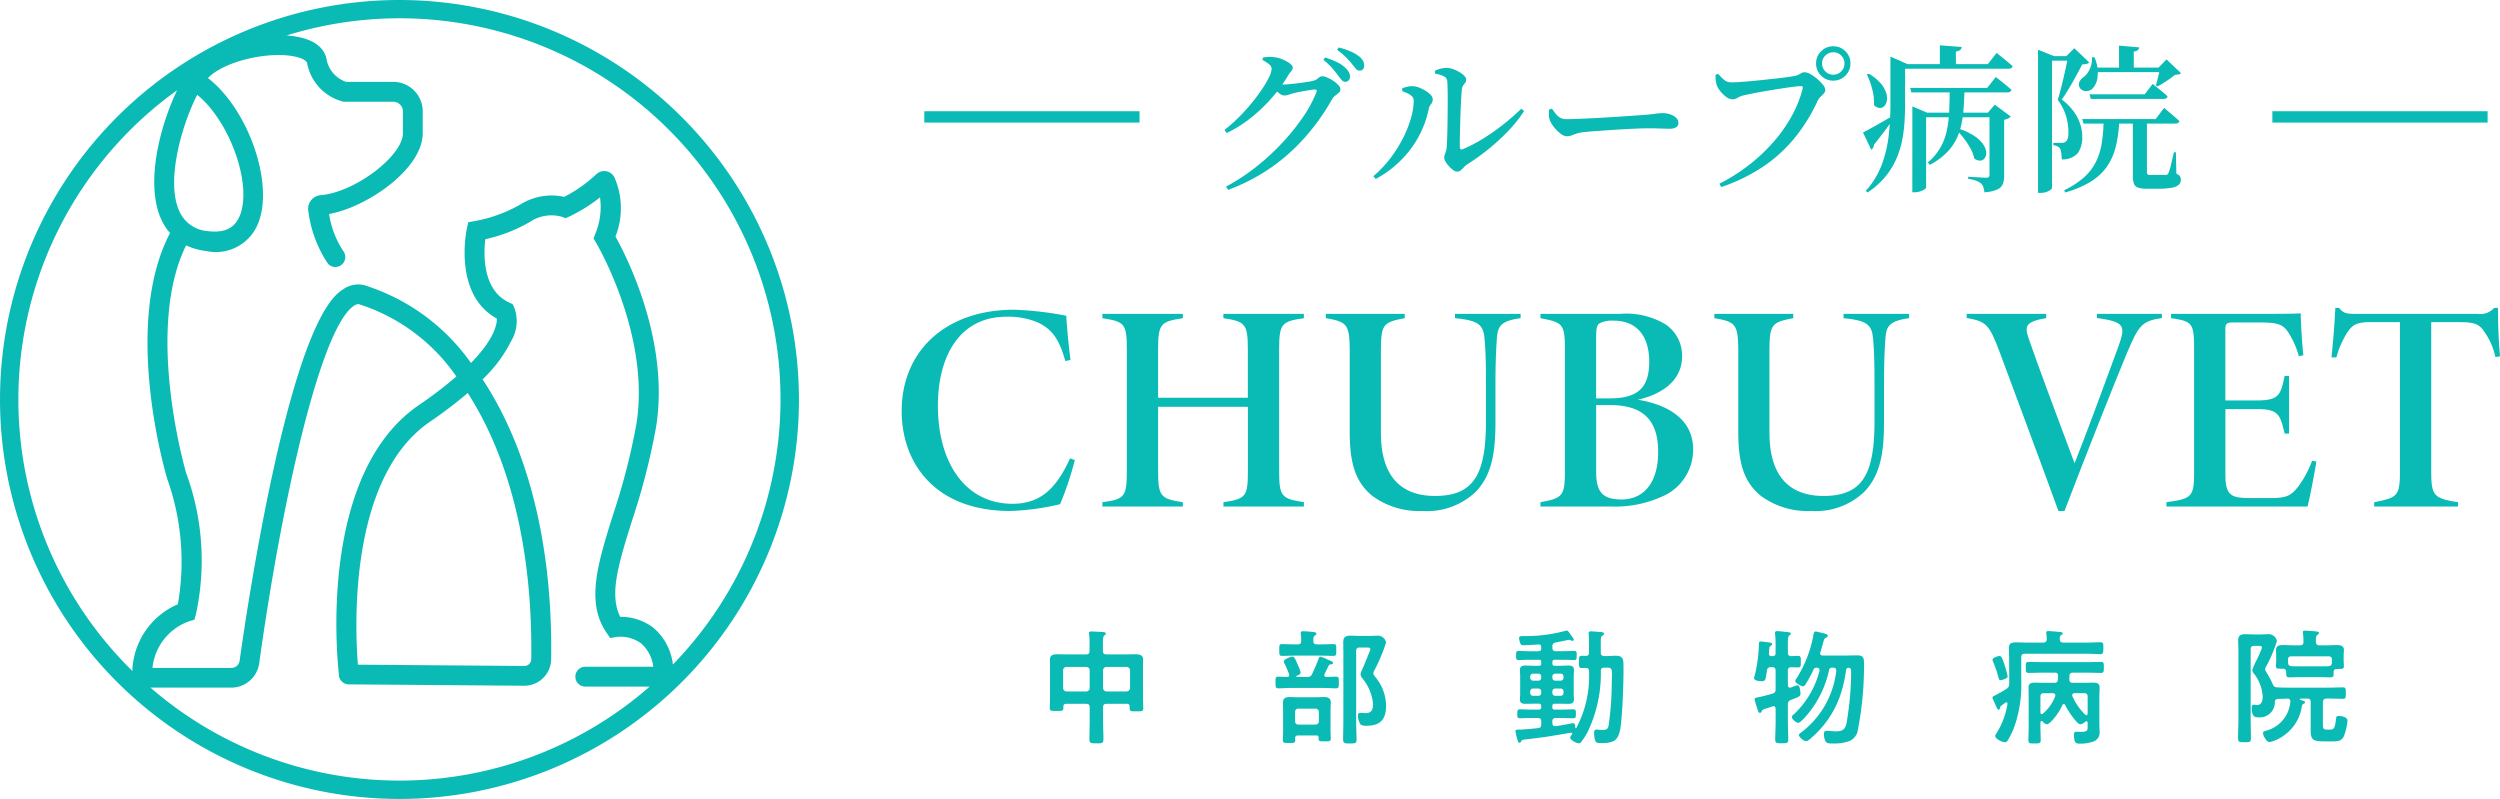 <svg xmlns="http://www.w3.org/2000/svg" width="220.686" height="70.527" viewBox="0 0 220.686 70.527">
  <g id="グループ_2120" data-name="グループ 2120" transform="translate(-1955.408 288)">
    <path id="パス_9348" data-name="パス 9348" d="M35.263,0A35.263,35.263,0,1,0,70.527,35.263,35.3,35.3,0,0,0,35.263,0M21.171,19.03c-.438,1.1-1.342,1.546-2.764,1.379a2.977,2.977,0,0,1-2.6-1.819c-1.184-2.706.276-7.611,1.6-10.223,2.876,2.33,4.872,7.9,3.769,10.663M1.622,35.263a33.611,33.611,0,0,1,14.014-27.3c-1.487,3.09-2.826,8.149-1.436,11.326a4.912,4.912,0,0,0,.812,1.284c0,.006-.008.01-.011.017-4.22,8.056-.411,21.106-.246,21.657l.011.034A21.732,21.732,0,0,1,15.7,53.34a6.636,6.636,0,0,0-4,5.575,1.582,1.582,0,0,0,0,.327A33.536,33.536,0,0,1,1.622,35.263M13.286,60.7c.012,0,.023,0,.035,0h7.1a2.492,2.492,0,0,0,2.46-2.142c1.911-13.808,5.345-29.577,8.371-31.57.27-.178.413-.139.473-.122a16.506,16.506,0,0,1,8.559,6.369,36.357,36.357,0,0,1-3.311,2.525C28.134,41.814,29.744,58,29.915,59.514v.015a.877.877,0,0,0,.87.884l15.506.12a2.37,2.37,0,0,0,2.362-2.323c.133-9-1.593-16.95-4.991-22.984q-.51-.9-1.062-1.741a12.069,12.069,0,0,0,2.513-3.359,3.425,3.425,0,0,0,.264-3.027l-.14-.26-.269-.122c-2.4-1.088-2.281-4.306-2.129-5.6a13.71,13.71,0,0,0,3.977-1.551,3.385,3.385,0,0,1,2.771-.431l.338.128.33-.148a14.18,14.18,0,0,0,2.711-1.692,6.162,6.162,0,0,1-.421,3.228l-.151.4.219.366c.049.081,4.863,8.226,3.553,16.084a58.146,58.146,0,0,1-2.056,7.954c-1.349,4.31-2.414,7.714-.563,10.406l.316.46.551-.092A3.084,3.084,0,0,1,56.6,56.8a3.283,3.283,0,0,1,1.069,2.056H51.637a.877.877,0,0,0,0,1.753h5.712a33.541,33.541,0,0,1-44.063.093m28-26.014q.435.676.843,1.4c3.246,5.764,4.893,13.405,4.766,22.1a.609.609,0,0,1-.6.6l-14.7-.114c-.262-3.255-.848-16.516,6.367-21.452a38.419,38.419,0,0,0,3.324-2.526M59.4,58.659A5.02,5.02,0,0,0,57.7,55.434a4.7,4.7,0,0,0-2.949-.982h0c-1-1.969-.134-4.74,1.036-8.479a59.612,59.612,0,0,0,2.112-8.189c1.269-7.615-2.594-15.159-3.569-16.908a6.755,6.755,0,0,0-.091-5.215,1.008,1.008,0,0,0-1.605-.274,12.473,12.473,0,0,1-2.822,1.99,5.225,5.225,0,0,0-3.923.7,12.776,12.776,0,0,1-3.966,1.438l-.588.1-.125.583c-.052.243-1.193,5.806,2.65,7.928.014.462-.185,1.764-2.284,3.914a18.155,18.155,0,0,0-9.38-6.853,2.272,2.272,0,0,0-1.9.349c-.757.5-3.06,2.015-6.056,15.457-1.727,7.749-2.874,15.8-3.087,17.337a.732.732,0,0,1-.723.629H13.458a4.893,4.893,0,0,1,3.232-4.115l.467-.133.133-.467a22.377,22.377,0,0,0-.861-12.5c-.148-.509-3.63-12.741,0-20.086a5.539,5.539,0,0,0,1.77.5,4.014,4.014,0,0,0,4.6-2.47c1.4-3.508-.878-10.04-4.445-12.8,1.5-1.532,5.4-2.368,7.653-1.9.7.146,1.059.39,1.1.567a4.319,4.319,0,0,0,3.163,3.41l.085.017h4.36a.853.853,0,0,1,.852.852v1.924c0,2.012-4.269,5.231-7.251,5.469a1.206,1.206,0,0,0-1.1,1.4,10.731,10.731,0,0,0,1.739,4.656.877.877,0,0,0,1.331-1.141,8.269,8.269,0,0,1-1.236-3.251c3.357-.6,8.266-3.974,8.266-7.137V9.831a2.608,2.608,0,0,0-2.606-2.606H30.546a2.6,2.6,0,0,1-1.73-2.053c-.148-.667-.694-1.538-2.452-1.9A8.084,8.084,0,0,0,25.3,3.129,33.623,33.623,0,0,1,59.4,58.659" transform="translate(1955.408 -288)" fill="#0abab5"/>
    <g id="グループ_2119" data-name="グループ 2119" transform="translate(-282 -0.181)">
      <g id="グループ_2105" data-name="グループ 2105" transform="translate(-0.5)">
        <path id="パス_9341" data-name="パス 9341" d="M0,0H19" transform="translate(2319.5 -277.5)" fill="#0abab5" stroke="#0abab5" stroke-width="1"/>
        <path id="パス_9342" data-name="パス 9342" d="M0,0H19" transform="translate(2438.5 -277.5)" fill="#0abab5" stroke="#0abab5" stroke-width="1"/>
        <path id="パス_9343" data-name="パス 9343" d="M12.255-8.6a.409.409,0,0,1-.3-.164q-.143-.164-.339-.422-.2-.28-.5-.624a5.442,5.442,0,0,0-.777-.724l.153-.209a7.132,7.132,0,0,1,1.024.391,2.871,2.871,0,0,1,.738.49,1.512,1.512,0,0,1,.342.419.885.885,0,0,1,.1.4.444.444,0,0,1-.12.317A.416.416,0,0,1,12.255-8.6ZM1.75.655A17.523,17.523,0,0,0,4.343-1.039a20.75,20.75,0,0,0,2.31-2.107A19.259,19.259,0,0,0,8.511-5.435,11.247,11.247,0,0,0,9.73-7.67q.091-.246-.141-.246a2.891,2.891,0,0,0-.359.035q-.247.035-.553.091T8.1-7.678q-.275.056-.442.105-.224.063-.413.123a1.231,1.231,0,0,1-.372.059.752.752,0,0,1-.414-.183q-.246-.183-.52-.408l.239-.437q.224.028.375.042t.291.014q.209,0,.585-.035t.789-.088q.412-.053.752-.109t.479-.092a1.039,1.039,0,0,0,.449-.24.538.538,0,0,1,.381-.162,1.12,1.12,0,0,1,.4.113,3.483,3.483,0,0,1,.529.289,2.472,2.472,0,0,1,.455.377.582.582,0,0,1,.187.384.371.371,0,0,1-.137.289q-.137.12-.306.246a1.136,1.136,0,0,0-.288.323A19.851,19.851,0,0,1,8.8-3.786,16.913,16.913,0,0,1,5.79-1.07,17.02,17.02,0,0,1,1.938.941ZM1.616-4.351A13.942,13.942,0,0,0,2.9-5.491a16.679,16.679,0,0,0,1.14-1.261q.521-.641.913-1.229a8.154,8.154,0,0,0,.608-1.054,1.888,1.888,0,0,0,.217-.718.549.549,0,0,0-.234-.4,2.683,2.683,0,0,0-.583-.369l.055-.223q.2-.029.41-.047a2.6,2.6,0,0,1,.51.016,2.721,2.721,0,0,1,.78.192,2.922,2.922,0,0,1,.656.355q.264.2.264.359a.452.452,0,0,1-.122.329,2.394,2.394,0,0,0-.291.4A13.637,13.637,0,0,1,5.789-7.177,14.115,14.115,0,0,1,3.956-5.424,11.02,11.02,0,0,1,1.811-4.079ZM13.537-9.587a.42.42,0,0,1-.337-.174l-.357-.44q-.209-.259-.485-.543a6.984,6.984,0,0,0-.8-.678l.146-.209a7.4,7.4,0,0,1,1.014.341,3.322,3.322,0,0,1,.712.4,1.287,1.287,0,0,1,.4.42.944.944,0,0,1,.115.448.458.458,0,0,1-.106.32A.38.38,0,0,1,13.537-9.587ZM22.16-.668a.639.639,0,0,1-.36-.141,2.235,2.235,0,0,1-.378-.346,2.477,2.477,0,0,1-.3-.409A.732.732,0,0,1,21.01-1.9a.716.716,0,0,1,.046-.264q.046-.116.1-.281a1.846,1.846,0,0,0,.077-.438q.021-.216.039-.737T21.3-4.829q.01-.685.017-1.406t0-1.354q-.007-.633-.035-1.039A.526.526,0,0,0,21-9.073a2.29,2.29,0,0,0-.79-.237l-.021-.258a2.626,2.626,0,0,1,.545-.2,2.248,2.248,0,0,1,.5-.053,1.688,1.688,0,0,1,.549.1,3.051,3.051,0,0,1,.563.261,2.048,2.048,0,0,1,.436.335.5.5,0,0,1,.169.331.424.424,0,0,1-.081.271q-.081.1-.176.229a.754.754,0,0,0-.123.366q-.028.218-.056.707t-.053,1.106q-.024.617-.042,1.255t-.028,1.172q-.01.534,0,.841t.275.19a12.946,12.946,0,0,0,1.786-.931,18.752,18.752,0,0,0,1.77-1.243q.862-.682,1.592-1.389l.25.2A11.7,11.7,0,0,1,26.64-4.238a18.075,18.075,0,0,1-1.752,1.606,20.247,20.247,0,0,1-1.835,1.318,1.323,1.323,0,0,0-.3.253,2.764,2.764,0,0,1-.278.274A.477.477,0,0,1,22.16-.668Zm-7.4.4a10.007,10.007,0,0,0,1.476-1.553,11.458,11.458,0,0,0,1.123-1.773,10.064,10.064,0,0,0,.713-1.781,5.763,5.763,0,0,0,.248-1.575.5.5,0,0,0-.167-.379,1.477,1.477,0,0,0-.4-.261q-.238-.106-.449-.177v-.265q.2-.071.451-.131a1.765,1.765,0,0,1,.514-.046,1.639,1.639,0,0,1,.51.116,3.32,3.32,0,0,1,.573.281,2.186,2.186,0,0,1,.464.369.579.579,0,0,1,.183.387.643.643,0,0,1-.151.426,1,1,0,0,0-.207.446,8.894,8.894,0,0,1-.8,2.261A9.046,9.046,0,0,1,17.307-1.79,9.614,9.614,0,0,1,14.966-.02ZM31.831-3.791a.954.954,0,0,1-.546-.229,3.084,3.084,0,0,1-.566-.556,2.575,2.575,0,0,1-.38-.623,1.371,1.371,0,0,1-.087-.468q0-.243.012-.475l.258-.084q.183.26.348.47a1.288,1.288,0,0,0,.383.332A1.109,1.109,0,0,0,31.8-5.3q.351,0,.921-.021t1.256-.056q.685-.035,1.391-.077t1.342-.084q.636-.042,1.1-.077t.655-.042q.7-.056,1.129-.116a5.231,5.231,0,0,1,.688-.06,2.083,2.083,0,0,1,.68.11,1.4,1.4,0,0,1,.52.3.6.6,0,0,1,.2.452.433.433,0,0,1-.195.385,1.1,1.1,0,0,1-.6.13q-.393,0-.82-.018t-1.13-.018q-.3,0-.84.021t-1.219.059q-.674.038-1.344.084T34.3-4.241q-.566.042-.881.077a3.5,3.5,0,0,0-.717.137q-.26.088-.447.162A1.145,1.145,0,0,1,31.831-3.791ZM45.3.4a16.223,16.223,0,0,0,2.69-1.712,15.391,15.391,0,0,0,2.167-2.068,12.942,12.942,0,0,0,1.578-2.28,9.869,9.869,0,0,0,.919-2.358q.035-.125-.011-.16a.219.219,0,0,0-.136-.035,5.578,5.578,0,0,0-.589.046q-.392.046-.9.123t-1.047.165q-.541.088-1.043.179t-.9.172q-.394.081-.59.13a1.609,1.609,0,0,0-.507.2.908.908,0,0,1-.474.147.951.951,0,0,1-.563-.222,2.811,2.811,0,0,1-.527-.518,1.722,1.722,0,0,1-.3-.522,2.4,2.4,0,0,1-.084-.419q-.021-.2-.027-.48l.23-.091a5.883,5.883,0,0,0,.511.514.942.942,0,0,0,.649.241q.247,0,.7-.028t1.031-.08q.576-.052,1.18-.119L50.413-8.9q.551-.063.963-.122t.587-.095a1.381,1.381,0,0,0,.374-.13l.229-.133a.5.5,0,0,1,.257-.06,1.128,1.128,0,0,1,.518.169,3.616,3.616,0,0,1,.606.427,3.828,3.828,0,0,1,.5.515.76.76,0,0,1,.2.426.488.488,0,0,1-.127.338q-.127.141-.285.288a1.264,1.264,0,0,0-.27.378,15.373,15.373,0,0,1-1.943,3.163,12.905,12.905,0,0,1-2.758,2.558,15.484,15.484,0,0,1-3.8,1.871ZM55.357-8.7a1.465,1.465,0,0,1-1.075-.445,1.465,1.465,0,0,1-.445-1.075,1.454,1.454,0,0,1,.445-1.072,1.471,1.471,0,0,1,1.075-.441,1.459,1.459,0,0,1,1.072.441,1.459,1.459,0,0,1,.441,1.072,1.471,1.471,0,0,1-.441,1.075A1.454,1.454,0,0,1,55.357-8.7Zm0-.527a.946.946,0,0,0,.7-.29.963.963,0,0,0,.287-.7.952.952,0,0,0-.287-.7.952.952,0,0,0-.7-.287.963.963,0,0,0-.7.287.946.946,0,0,0-.29.7.957.957,0,0,0,.29.7A.957.957,0,0,0,55.357-9.224ZM66.324-4.493a5.663,5.663,0,0,1,1.453.657,2.947,2.947,0,0,1,.8.746,1.45,1.45,0,0,1,.277.694.79.79,0,0,1-.123.526.522.522,0,0,1-.393.231.8.8,0,0,1-.542-.2,3.005,3.005,0,0,0-.341-.9,7.123,7.123,0,0,0-.6-.9,6.61,6.61,0,0,0-.673-.753ZM62.144-8.059h6.8l.76-.964.137.109.355.281q.218.172.457.372t.436.376q-.056.224-.378.224H62.249Zm.192,2.183v-.55l1.3.55h6.094v.406H63.551v6.2q0,.071-.149.17a1.623,1.623,0,0,1-.378.177,1.547,1.547,0,0,1-.5.078h-.191Zm6.81,0h-.14l.607-.705L71.02-5.532a.742.742,0,0,1-.22.165,1.3,1.3,0,0,1-.36.123V-.286a1.952,1.952,0,0,1-.116.709.928.928,0,0,1-.487.483,3.316,3.316,0,0,1-1.139.247,2.812,2.812,0,0,0-.1-.464.657.657,0,0,0-.211-.322,1.519,1.519,0,0,0-.4-.226,3.36,3.36,0,0,0-.723-.17V-.218l.2.014q.2.014.487.028l.544.028q.26.014.365.014A.288.288,0,0,0,69.09-.2a.33.33,0,0,0,.056-.214ZM65.634-8.059h1.307q-.021,1.121-.108,2.111a7.925,7.925,0,0,1-.374,1.841,4.642,4.642,0,0,1-.9,1.557,5.771,5.771,0,0,1-1.686,1.28L63.7-1.48A4.806,4.806,0,0,0,64.83-2.824a5.419,5.419,0,0,0,.563-1.539,10.757,10.757,0,0,0,.2-1.743Q65.628-7.029,65.634-8.059Zm-.87-3.76,1.928.148a.387.387,0,0,1-.119.249.762.762,0,0,1-.393.151v1.3H64.764Zm-3.642,1.663H69l.774-.993.141.113.362.292q.222.179.464.38t.44.39q-.056.224-.378.224H61.122Zm-.722,0v-.67l1.513.67h-.219v3.622q0,.756-.056,1.576a11.9,11.9,0,0,1-.232,1.65,7.825,7.825,0,0,1-.537,1.626A6.721,6.721,0,0,1,59.9-.162a7.034,7.034,0,0,1-1.518,1.334l-.16-.139a7.32,7.32,0,0,0,1.42-2.327,10.82,10.82,0,0,0,.608-2.575A24.162,24.162,0,0,0,60.4-6.527Zm-1.911.842a4.147,4.147,0,0,1,1.037.833,2.449,2.449,0,0,1,.488.827,1.524,1.524,0,0,1,.073.712.88.88,0,0,1-.233.491.533.533,0,0,1-.423.164.75.75,0,0,1-.483-.261,3.983,3.983,0,0,0-.055-.932,6.4,6.4,0,0,0-.236-.942,5.776,5.776,0,0,0-.342-.823Zm-.51,5.185q.238-.112.676-.353t.994-.559q.556-.318,1.131-.66l.076.139q-.306.4-.784,1.057t-1.12,1.451a.685.685,0,0,1-.07.253.469.469,0,0,1-.176.2ZM78.223-9.849h6.362v.4H78.223Zm2.357-1.942,1.784.155a.36.36,0,0,1-.122.238.678.678,0,0,1-.36.133v1.64h-1.3Zm3.638,1.942h-.154l.711-.725,1.273,1.209a.342.342,0,0,1-.2.116,2.671,2.671,0,0,1-.333.039q-.288.238-.731.535a8.235,8.235,0,0,1-.795.479l-.16-.084q.1-.315.215-.792T84.218-9.849ZM77.974-7.489h4.867l.71-.922.225.179q.225.179.534.432t.555.492q-.049.224-.378.224h-6.4Zm-.642,2.181h6.482l.745-.985.137.113q.137.113.348.292l.443.38q.232.2.422.376-.049.224-.378.224H77.443Zm-3.9-5.556v-.564l1.412.564h-.182V.791q0,.042-.127.144a1.3,1.3,0,0,1-.35.187,1.5,1.5,0,0,1-.534.085h-.219Zm.595,0h2.772v.4H74.022Zm2.064,0h-.161l.7-.7,1.317,1.252a.393.393,0,0,1-.224.13,2.171,2.171,0,0,1-.392.053q-.21.4-.518.969t-.648,1.141q-.34.57-.642.984A4.872,4.872,0,0,1,76.561-6,4.082,4.082,0,0,1,77.143-4.9a3.487,3.487,0,0,1,.186,1.1A2.38,2.38,0,0,1,76.94-2.3a1.78,1.78,0,0,1-1.421.548q0-.176-.017-.374a2.952,2.952,0,0,0-.052-.361.657.657,0,0,0-.091-.24.572.572,0,0,0-.223-.173,1.35,1.35,0,0,0-.363-.11v-.2h.751a.569.569,0,0,0,.314-.077q.278-.168.278-.824a5.316,5.316,0,0,0-.208-1.446A4.415,4.415,0,0,0,75.171-7q.111-.357.243-.862t.26-1.051q.128-.546.235-1.058T76.086-10.864Zm2.1.109h.223A3.323,3.323,0,0,1,78.682-9,1.716,1.716,0,0,1,78.2-7.961a.806.806,0,0,1-.384.171.744.744,0,0,1-.419-.044.561.561,0,0,1-.3-.279.6.6,0,0,1,.015-.536,1.09,1.09,0,0,1,.4-.408,1.828,1.828,0,0,0,.5-.706A1.921,1.921,0,0,0,78.182-10.755ZM81.8-5.189h1.244V-.612a.239.239,0,0,0,.059.185.481.481,0,0,0,.282.053h1.07q.174,0,.257-.007a.279.279,0,0,0,.137-.038.347.347,0,0,0,.095-.13,4,4,0,0,0,.215-.7q.13-.528.265-1.131H85.6l.042,1.9a.639.639,0,0,1,.324.233.633.633,0,0,1,.07.311.574.574,0,0,1-.179.424,1.241,1.241,0,0,1-.628.265,6.912,6.912,0,0,1-1.261.088h-.943a2.217,2.217,0,0,1-.784-.106.581.581,0,0,1-.351-.349,2,2,0,0,1-.088-.66Zm-2.579.021H80.6A11.566,11.566,0,0,1,80.3-2.9a5.4,5.4,0,0,1-.778,1.773A4.8,4.8,0,0,1,78.088.213a8.884,8.884,0,0,1-2.273.959l-.07-.2A7.736,7.736,0,0,0,77.491-.166a4.555,4.555,0,0,0,1.045-1.357,5.769,5.769,0,0,0,.517-1.647A14.148,14.148,0,0,0,79.22-5.168Z" transform="translate(2344.384 -272)" fill="#0abab5"/>
      </g>
      <g id="グループ_2096" data-name="グループ 2096" transform="translate(1832.61 -354.221)">
        <path id="パス_627" data-name="パス 627" d="M139.357,40.45a27.544,27.544,0,0,1-1.3,3.895,21.7,21.7,0,0,1-4.411.6c-6.657,0-9.572-4.249-9.572-8.827,0-5.281,3.866-8.939,9.932-8.939a29.506,29.506,0,0,1,4.594.532c.08,1.289.236,2.83.376,3.9l-.453.1c-.505-1.766-1.068-2.815-2.533-3.449A6.644,6.644,0,0,0,133.3,27.8c-4.171,0-6.029,3.58-6.029,7.832,0,5.1,2.446,8.679,6.593,8.679,2.607,0,3.938-1.537,5.071-4.008Z" transform="translate(360.319 66.563)" fill="#0abab5"/>
        <path id="パス_628" data-name="パス 628" d="M169.346,28.13c-2,.279-2.183.508-2.183,2.81V41.581c0,2.305.2,2.47,2.183,2.792v.382h-7.1v-.382c2.018-.288,2.158-.543,2.158-2.792V35.954h-7.927v5.628c0,2.285.219,2.488,2.183,2.792v.382h-7.1v-.382c1.975-.261,2.158-.49,2.158-2.792V30.94c0-2.366-.208-2.5-2.158-2.81v-.382h7.1v.382c-1.966.3-2.183.48-2.183,2.81v4.213H164.4V30.94c0-2.3-.206-2.524-2.158-2.81v-.382h7.1Z" transform="translate(350.551 66.361)" fill="#0abab5"/>
        <path id="パス_629" data-name="パス 629" d="M199.345,28.13c-1.994.263-2.03.886-2.109,2.059-.044.73-.105,1.653-.105,3.745v3.234c0,2.637-.244,4.695-1.711,6.256a6.218,6.218,0,0,1-4.715,1.724,6.977,6.977,0,0,1-4.44-1.33c-1.488-1.216-2-2.847-2-5.67V31.254c0-2.549-.157-2.8-2.11-3.123v-.382h6.963v.382c-1.987.366-2.1.574-2.1,3.123v6.989c0,3.638,1.584,5.578,4.783,5.578,3.469,0,4.49-1.978,4.49-6.6V33.924c0-2.082-.043-3.029-.112-3.83-.1-1.3-.373-1.753-2.62-1.964v-.382h5.791Z" transform="translate(339.679 66.361)" fill="#0abab5"/>
        <path id="パス_630" data-name="パス 630" d="M220.145,35.33c2.734.436,4.878,1.795,4.878,4.361a4.483,4.483,0,0,1-2.356,4,10.03,10.03,0,0,1-4.921,1.062h-6.2v-.382c1.949-.349,2.158-.55,2.158-2.745V30.771c0-2.176-.262-2.274-2.158-2.64v-.382h7.015a6.709,6.709,0,0,1,4.065.951,3.324,3.324,0,0,1,1.421,2.783c0,2.4-2.152,3.446-3.9,3.847m-2.457-.122c2.593,0,3.457-1.077,3.457-3.24,0-2.372-1.2-3.618-3.125-3.618a2.509,2.509,0,0,0-1.2.2c-.318.165-.362.52-.362,1.337v5.322Zm-1.227,6.524c0,1.86.688,2.4,2.263,2.4,1.851,0,3.21-1.385,3.21-4.193,0-2.671-1.195-4.138-4.244-4.138h-1.229Z" transform="translate(329.235 66.36)" fill="#0abab5"/>
        <path id="パス_631" data-name="パス 631" d="M252.551,28.13c-1.994.263-2.03.886-2.109,2.059-.043.73-.105,1.653-.105,3.745v3.234c0,2.637-.244,4.695-1.711,6.256a6.217,6.217,0,0,1-4.715,1.724,6.979,6.979,0,0,1-4.44-1.33c-1.488-1.216-2-2.847-2-5.67V31.254c0-2.549-.157-2.8-2.11-3.123v-.382h6.963v.382c-1.987.366-2.1.574-2.1,3.123v6.989c0,3.638,1.585,5.578,4.783,5.578,3.469,0,4.49-1.978,4.49-6.6V33.924c0-2.082-.044-3.029-.113-3.83-.1-1.3-.373-1.753-2.62-1.964v-.382h5.791Z" transform="translate(320.772 66.361)" fill="#0abab5"/>
        <path id="パス_632" data-name="パス 632" d="M287.143,28.114c-1.82.271-2.065.688-3.127,3.194-.947,2.27-3.526,8.731-5.471,13.841h-.536c-1.659-4.578-3.965-10.711-5.216-14.105-.886-2.33-1.149-2.642-2.884-2.929v-.365h7.024v.365c-1.906.34-1.912.747-1.53,1.86.535,1.623,2.834,7.772,4.032,10.962.944-2.363,2.8-7.373,3.849-10.256.694-1.9.583-2.227-1.874-2.566v-.365h5.733Z" transform="translate(308.495 66.36)" fill="#0abab5"/>
        <path id="パス_633" data-name="パス 633" d="M310.5,40.756c-.131.9-.6,3.288-.777,3.97H297.265v-.382c2.268-.314,2.443-.462,2.443-2.727V30.884c0-2.318-.113-2.509-2.034-2.783v-.382h7.744c2.455,0,3.393-.017,3.7-.052.017.967.122,2.715.235,3.712l-.4.07a7.458,7.458,0,0,0-1.015-2.221c-.48-.63-.964-.75-2.508-.75h-2.274c-.6,0-.69.1-.69.692v6.19h2.785c1.967,0,2.1-.494,2.448-2.162h.392v5.089H307.7c-.393-1.644-.509-2.161-2.429-2.161h-2.8v5.793c0,1.8.5,2.044,2.069,2.06h1.911c1.443,0,1.81-.219,2.463-1.026a9.489,9.489,0,0,0,1.215-2.275Z" transform="translate(298.773 66.39)" fill="#0abab5"/>
        <path id="パス_634" data-name="パス 634" d="M334.33,31.266a5.9,5.9,0,0,0-.922-2.156c-.445-.689-.786-.921-2.2-.921h-2.539V41.365c0,2.149.234,2.386,2.366,2.717v.382h-7.4v-.382c2.048-.4,2.272-.543,2.272-2.717V28.189H323.2c-1.244,0-1.53.351-1.9.845a7.943,7.943,0,0,0-1,2.266h-.436c.149-1.414.28-3.047.341-4.372h.33c.4.511.726.529,1.532.529h10.693a1.651,1.651,0,0,0,1.468-.529h.331c0,1.14.053,2.9.184,4.276Z" transform="translate(290.744 66.652)" fill="#0abab5"/>
        <path id="パス_635" data-name="パス 635" d="M149.372,77.627c-.21,0-.309.088-.309.309v1.137c0,.563.034,1.127.034,1.69,0,.343-.133.354-.619.354s-.618-.011-.618-.365c0-.552.022-1.116.022-1.679V77.936c0-.221-.089-.309-.3-.309h-1.767c-.2,0-.255.088-.255.254V78c0,.265-.133.255-.6.255-.441,0-.6.01-.6-.255s.022-.563.022-.85V74.434c0-.232-.011-.464-.011-.707,0-.431.331-.475.685-.475.331,0,.674.012,1,.012h1.514c.21,0,.3-.089.3-.31V72.28a5.725,5.725,0,0,0-.034-.785.336.336,0,0,1-.011-.11c0-.133.1-.144.21-.144.21,0,.751.033.983.044.1.011.287.011.287.144,0,.077-.055.11-.133.166-.11.088-.121.342-.121.685v.674c0,.221.1.31.309.31h1.547c.331,0,.663-.012.994-.012.354,0,.7.044.7.475,0,.243-.012.475-.012.707v2.739c0,.288.022.575.022.862,0,.255-.143.255-.6.255s-.6.01-.6-.255v-.155c0-.177-.077-.254-.254-.254Zm-1.491-2.949c0-.2-.111-.287-.3-.309h-1.735a.3.3,0,0,0-.309.309v1.546a.309.309,0,0,0,.309.31h1.735a.294.294,0,0,0,.3-.31Zm3.567,0a.309.309,0,0,0-.309-.309h-1.768a.309.309,0,0,0-.309.309v1.546a.316.316,0,0,0,.309.31h1.768a.316.316,0,0,0,.309-.31Z" transform="translate(353.106 50.905)" fill="#0abab5"/>
        <path id="パス_636" data-name="パス 636" d="M178.051,75.239a.415.415,0,0,0,.442-.243c.22-.474.4-.884.585-1.37.022-.077.066-.176.155-.176a4.254,4.254,0,0,1,.652.265c.243.1.453.166.453.287s-.1.122-.2.133a.173.173,0,0,0-.165.088c-.132.254-.254.508-.375.763a.3.3,0,0,0-.023.1.154.154,0,0,0,.166.155c.288,0,.574-.022.861-.022.266,0,.255.122.255.52s0,.508-.255.508c-.375,0-.761-.034-1.138-.034h-2.805c-.375,0-.751.034-1.138.034-.254,0-.254-.111-.254-.508s-.011-.52.254-.52.531.022.8.022c.1-.01.155-.055.155-.155,0-.033-.012-.055-.012-.088a9.434,9.434,0,0,0-.386-.906.544.544,0,0,1-.077-.21c0-.232.652-.431.752-.431.2,0,.287.276.464.685.011.023.023.055.044.1a2.831,2.831,0,0,1,.221.619c0,.155-.221.243-.343.287a.063.063,0,0,0-.034.055c0,.034.023.044.055.044Zm.873-2.872h.364c.365,0,.741-.022,1.1-.022.265,0,.243.132.243.52s.011.518-.243.518c-.376,0-.74-.022-1.1-.022h-2.342c-.364,0-.729.022-1.093.022-.265,0-.254-.1-.254-.518,0-.4-.011-.52.243-.52.375,0,.74.022,1.1.022h.288c.21,0,.287-.077.309-.287a3.841,3.841,0,0,0-.044-.607v-.111c0-.132.088-.155.188-.155a7.636,7.636,0,0,1,.872.066c.122.011.32.022.32.154,0,.077-.066.122-.132.166-.144.1-.144.243-.133.486,0,.21.1.287.309.287m-.044,8.042h-1.623c-.188,0-.243.077-.255.243,0,.066.012.121.012.177,0,.243-.122.243-.563.243-.365,0-.531,0-.531-.232,0-.254.023-.508.023-.762v-1.9c0-.232-.012-.453-.012-.685,0-.4.277-.475.63-.475.232,0,.475.022.718.022h1.536c.231,0,.474-.022.707-.022.343,0,.63.077.63.475,0,.232-.022.453-.022.685v1.767c0,.233.022.6.022.751,0,.243-.155.233-.552.233-.464,0-.531,0-.52-.321,0-.143-.066-.2-.2-.2m-.088-.961a.293.293,0,0,0,.309-.3v-.806a.293.293,0,0,0-.309-.3H177.3a.281.281,0,0,0-.309.3v.806a.281.281,0,0,0,.309.3Zm3.91-6.8c-.21,0-.309.088-.309.3v6.2c0,.542.033,1.071.033,1.613,0,.354-.111.354-.6.354-.442,0-.585,0-.585-.354,0-.541.022-1.071.022-1.613V73.1c0-.309-.01-.629-.01-.95,0-.453.243-.552.652-.552.287,0,.585.022.884.022h.806c.231,0,.464-.022.685-.022a.734.734,0,0,1,.751.607,14.722,14.722,0,0,1-1.06,2.508.782.782,0,0,0-.066.209c0,.1.11.233.166.31a4.048,4.048,0,0,1,.961,2.54c0,1.227-.508,1.779-1.734,1.779a.883.883,0,0,1-.508-.1,1.442,1.442,0,0,1-.243-.806c0-.166.077-.233.243-.233s.3.023.453.023c.541,0,.641-.365.641-.829a4.232,4.232,0,0,0-.95-2.253.66.66,0,0,1-.155-.331,1.146,1.146,0,0,1,.066-.266c.232-.485.541-1.292.762-1.822a.393.393,0,0,0,.034-.155c0-.132-.188-.132-.277-.132Z" transform="translate(342.126 50.917)" fill="#0abab5"/>
        <path id="パス_637" data-name="パス 637" d="M211.589,77.573c-.144,0-.21.055-.21.21v.1a.182.182,0,0,0,.21.21h.674c.32,0,.641-.022.961-.022.243,0,.232.132.232.4s0,.387-.243.387c-.32,0-.641-.023-.95-.023h-.574a.27.27,0,0,0-.309.309v.132c0,.155.066.277.243.277h.044c.409-.044.939-.155,1.336-.232a1.122,1.122,0,0,1,.21-.023c.188,0,.188.244.188.376.01.044.032.066.055.066s.033-.011.044-.033a9.757,9.757,0,0,0,1.115-4.993c0-.21-.077-.288-.3-.3-.11,0-.231.01-.342.01-.253,0-.243-.154-.243-.53,0-.409-.01-.552.243-.552.066,0,.277.01.342.01.221,0,.3-.088.3-.3v-.774c0-.275,0-.453-.022-.707,0-.044-.011-.144-.011-.21,0-.143.088-.177.21-.177s.474.034.618.044c.3.022.53.012.53.177,0,.077-.077.111-.132.155-.144.077-.155.176-.155.574v.928c0,.21.088.287.309.309.342,0,.7-.033,1.039-.033.431,0,.641.176.651.618.034.906-.032,2.827-.088,3.756-.177,2.773-.2,3.336-1.834,3.336-.474,0-.53-.044-.608-.375a2.461,2.461,0,0,1-.055-.486c0-.144.011-.332.2-.332.044,0,.122.012.166.012a2.9,2.9,0,0,0,.3.022c.32,0,.508-.012.6-.32a25.745,25.745,0,0,0,.287-3.678c.044-1.436.088-1.5-.453-1.5h-.2c-.21,0-.3.077-.309.287a11.852,11.852,0,0,1-1.193,5.446,7.494,7.494,0,0,1-.52.806c-.066.089-.11.133-.22.133-.266,0-.774-.3-.774-.508,0-.077.111-.2.155-.265.022-.022.022-.034.022-.066,0-.055-.044-.1-.133-.088-.685.121-1.369.232-2.054.342-.663.1-1.348.177-1.989.255-.2.022-.265.044-.331.165-.034.066-.066.122-.144.122-.121,0-.155-.2-.21-.376a4.845,4.845,0,0,1-.144-.64c0-.122.045-.144.342-.144.255,0,1.1-.066,1.646-.132.221-.022.287-.121.287-.332v-.253c0-.21-.088-.309-.3-.309h-.618c-.32,0-.641.023-.962.023-.243,0-.232-.133-.232-.387s-.011-.4.232-.4c.32,0,.641.022.962.022h.707c.155,0,.209-.066.209-.21v-.1c0-.144-.055-.21-.209-.21h-.42c-.255,0-.5.012-.751.012-.288,0-.5-.055-.5-.387,0-.177.023-.354.023-.541V75.143c0-.188-.023-.365-.023-.552,0-.32.21-.387.5-.387.243,0,.5.022.751.022h.42c.155,0,.209-.066.209-.21v-.11c0-.144-.055-.21-.209-.21h-.817c-.32,0-.641.022-.961.022-.254,0-.232-.144-.232-.4s-.011-.4.232-.4c.32,0,.641.023.961.023h.773c.177,0,.254-.078.254-.266v-.088c0-.166-.066-.255-.242-.243-.4.022-.94.066-1.337.066a.252.252,0,0,1-.265-.155,1.647,1.647,0,0,1-.111-.474c0-.166.144-.177.343-.177h.143a13.474,13.474,0,0,0,3.69-.486h.044c.077,0,.188.132.4.453.177.254.21.287.21.353s-.078.1-.11.1a.48.48,0,0,1-.177-.055.341.341,0,0,0-.143-.034c-.055,0-1.017.21-1.171.232-.21.055-.287.132-.287.353v.111a.271.271,0,0,0,.309.309h.641c.32,0,.641-.023.961-.023.254,0,.232.144.232.4s.011.4-.232.4c-.32,0-.641-.022-.961-.022h-.74a.183.183,0,0,0-.21.21v.11a.182.182,0,0,0,.21.21h.442c.253,0,.5-.022.751-.022.287,0,.5.066.5.4,0,.177-.022.354-.022.542v1.513c0,.188.022.365.022.541,0,.32-.21.387-.486.387-.254,0-.509-.012-.762-.012Zm-1.447-2.032a.247.247,0,0,0,.254-.266v-.1a.238.238,0,0,0-.254-.254h-.453a.246.246,0,0,0-.265.254v.1a.255.255,0,0,0,.265.266Zm.254.95a.238.238,0,0,0-.254-.255h-.453a.246.246,0,0,0-.265.255v.121a.249.249,0,0,0,.265.265h.453a.241.241,0,0,0,.254-.265Zm.984-1.216a.255.255,0,0,0,.265.266h.453a.255.255,0,0,0,.265-.266v-.1a.246.246,0,0,0-.265-.254h-.453a.246.246,0,0,0-.265.254Zm.265.961a.246.246,0,0,0-.265.255v.121a.249.249,0,0,0,.265.265h.453a.249.249,0,0,0,.265-.265v-.121a.246.246,0,0,0-.265-.255Z" transform="translate(330.452 50.948)" fill="#0abab5"/>
        <path id="パス_638" data-name="パス 638" d="M242.7,72.427a9.247,9.247,0,0,0-.044-.982c0-.034-.012-.067-.012-.1,0-.121.1-.155.2-.155.122,0,.862.077,1.006.1.077.011.188.034.188.133,0,.066-.055.088-.133.155-.11.088-.122.32-.122.685v.828c0,.2.077.3.3.309.166-.011.442-.022.6-.022.253,0,.243.133.243.508s.01.509-.243.509c-.111,0-.442-.012-.6-.012a.26.26,0,0,0-.3.3v1.282c.012.11.055.22.188.22a.25.25,0,0,0,.088-.022c.044-.01.111-.044.188-.066a1.943,1.943,0,0,1,.364-.122c.155,0,.2.132.221.254a3.385,3.385,0,0,1,.067.464c0,.233-.089.266-.541.454-.088.032-.2.077-.309.121a.371.371,0,0,0-.266.4V79.2c0,.52.034,1.039.034,1.558,0,.32-.11.331-.574.331-.431,0-.574,0-.574-.32,0-.52.033-1.049.033-1.569V78.05c-.011-.122-.055-.233-.188-.233a.209.209,0,0,0-.088.023c-.166.055-.309.1-.42.133-.486.154-.474.154-.541.309a.153.153,0,0,1-.143.122c-.122,0-.166-.132-.233-.353a1.017,1.017,0,0,0-.044-.144c-.034-.11-.2-.618-.2-.7,0-.133.177-.144.32-.177.3-.055.95-.221,1.248-.32a.342.342,0,0,0,.287-.4V74.681c0-.21-.088-.309-.309-.309h-.1c-.221,0-.32.077-.354.3-.132.762-.088.939-.464.939-.177,0-.674-.034-.674-.277a1.5,1.5,0,0,1,.077-.3,12.793,12.793,0,0,0,.353-2.761.147.147,0,0,1,.166-.166c.121,0,.6.067.752.089.077,0,.243.033.243.143,0,.066-.055.11-.111.144-.121.077-.121.122-.144.342,0,.077-.022.188-.022.32-.011.177.066.254.243.254h.077c.188,0,.265-.077.265-.265Zm3.933.729c0,.188.188.188.231.188h2.088c.331,0,.663-.012,1-.012.563,0,.552.354.552.818a29.322,29.322,0,0,1-.541,5.755,1.239,1.239,0,0,1-.862,1.027,4.045,4.045,0,0,1-1.37.177c-.4,0-.541-.011-.652-.243a1.438,1.438,0,0,1-.11-.574c0-.232.077-.3.254-.3.254,0,.519.044.785.044.552,0,.828-.133.95-.7a27.126,27.126,0,0,0,.409-4.453v-.11c0-.166-.011-.3-.188-.343h-.055c-.144,0-.188.122-.209.243a11.536,11.536,0,0,1-.563,2.342,8.655,8.655,0,0,1-2.364,3.48c-.022.022-.055.044-.089.077-.154.143-.364.331-.508.331-.176,0-.629-.331-.629-.542,0-.088.1-.165.177-.21a7.943,7.943,0,0,0,3.115-5.434c0-.21-.066-.3-.277-.3h-.055a.263.263,0,0,0-.309.243,9.061,9.061,0,0,1-1.855,3.833c-.133.166-.663.795-.862.795-.166,0-.563-.32-.563-.518,0-.1.133-.2.21-.265a7.974,7.974,0,0,0,2.232-3.8v-.077c0-.155-.111-.2-.243-.21-.155.011-.221.033-.287.177a12.478,12.478,0,0,1-.641,1.193c-.066.111-.144.276-.288.276s-.685-.3-.685-.453a.4.4,0,0,1,.1-.22,10.722,10.722,0,0,0,1.491-3.767c.045-.265.066-.4.22-.4a8.82,8.82,0,0,1,.9.22c.077.034.166.066.166.166,0,.077-.1.122-.166.166-.144.077-.166.144-.277.541-.044.166-.11.409-.21.74a.265.265,0,0,0-.022.088" transform="translate(318.838 50.923)" fill="#0abab5"/>
        <path id="パス_639" data-name="パス 639" d="M274.912,73.731c0-.342-.022-.685-.022-1.028,0-.431.21-.52.608-.52.353,0,.707.023,1.071.023h1.358c.2-.023.288-.078.3-.288a3.661,3.661,0,0,0-.032-.5.276.276,0,0,1-.011-.088c0-.132.1-.144.2-.144.143,0,.774.055.95.077.088,0,.3.011.3.133,0,.066-.043.088-.143.155-.11.088-.11.2-.11.354.01.21.088.275.3.3h1.988c.454,0,.917-.033,1.292-.033.277,0,.265.132.265.518s0,.531-.265.531c-.431,0-.862-.034-1.292-.034h-5.379c-.221,0-.31.1-.31.309v2.1a11.109,11.109,0,0,1-.64,4.121,6.88,6.88,0,0,1-.575,1.149.224.224,0,0,1-.209.133c-.309,0-.873-.32-.873-.552,0-.077.089-.188.121-.254a6.9,6.9,0,0,0,.96-2.574c0-.1-.054-.144-.109-.144a.15.15,0,0,0-.089.033c-.122.1-.255.188-.375.287-.066.044-.066.1-.089.188s-.045.144-.133.144-.187-.231-.309-.53c-.045-.1-.089-.21-.144-.32a.569.569,0,0,1-.077-.232c0-.088.166-.143.353-.243.3-.165.6-.32.872-.508.21-.133.233-.22.255-.464Zm-.751,1.789c-.133,0-.155-.077-.233-.386q-.033-.1-.066-.232c-.077-.265-.254-.74-.365-1.005a.537.537,0,0,1-.055-.188c0-.166.486-.32.63-.32.176,0,.265.275.431.773a8,8,0,0,1,.276,1.039c0,.177-.531.32-.618.32m7.678,3.745c-.012-.067-.034-.122-.1-.122a.164.164,0,0,0-.1.044,1,1,0,0,1-.442.231c-.32,0-1.171-1.325-1.348-1.712a.118.118,0,0,0-.11-.077.145.145,0,0,0-.121.077c-.322.751-1.106,1.712-1.381,1.712a.571.571,0,0,1-.321-.2l-.043-.044a.1.1,0,0,0-.089-.044c-.078,0-.111.066-.111.133v.42c0,.365.022.74.022,1.116,0,.3-.1.309-.542.309s-.542,0-.542-.309c0-.376.023-.751.023-1.116V76.967c0-.287-.011-.552-.011-.806,0-.364.244-.42.552-.42s.609.012.917.012h.8c.2,0,.3-.066.331-.277,0-.11.012-.221.012-.331-.012-.21-.089-.287-.3-.287H277.84c-.4,0-.8.022-1.194.022-.276,0-.265-.133-.265-.486s-.011-.486.265-.486c.4,0,.8.022,1.194.022h3.976c.409,0,.806-.022,1.2-.022.265,0,.254.132.254.486s0,.486-.254.486c-.4,0-.795-.022-1.2-.022h-1.271c-.21,0-.3.077-.31.3,0,.1-.011.21-.011.309.011.21.1.287.3.287h.884c.308,0,.618-.012.926-.012s.563.044.563.42c0,.255-.022.508-.022.8v2.4c0,.233.022.464.022.7a.837.837,0,0,1-.508.861,3.384,3.384,0,0,1-1.248.2c-.253,0-.508.012-.508-.751,0-.254.066-.3.221-.3.133,0,.265.012.386.012.607,0,.6-.144.6-.508Zm-2.851-2.408c0-.144-.111-.188-.232-.188h-.774c-.22,0-.309.089-.309.3v1.392c.011.078.033.155.122.155a.163.163,0,0,0,.1-.045,3.81,3.81,0,0,0,1.082-1.524.2.2,0,0,0,.012-.088m2.74,1.757c.077,0,.1-.067.111-.133V76.967c0-.21-.1-.3-.31-.3H280.7c-.111,0-.22.044-.22.177,0,.034.011.055.011.088a5.294,5.294,0,0,0,1.137,1.635.165.165,0,0,0,.1.044" transform="translate(307.243 50.923)" fill="#0abab5"/>
        <path id="パス_640" data-name="パス 640" d="M314.871,77.12c-.21.023-.287.088-.309.309v2.044c0,.32.077.387.4.387h.254c.365,0,.409-.221.5-.895.023-.221.034-.309.254-.309.255,0,.763.1.763.42a4.938,4.938,0,0,1-.32,1.369c-.221.475-.641.453-1.083.453h-.685c-1,0-1.16-.177-1.16-.994V77.429c0-.221-.088-.309-.309-.309h-.519c-.044,0-.133,0-.133.066,0,.034.033.044.055.055l.044.011.022.011c.155.044.342.077.342.188,0,.077-.11.122-.176.155s-.077.078-.1.155a3.807,3.807,0,0,1-1.591,2.618,3.405,3.405,0,0,1-1.271.585c-.287,0-.574-.629-.574-.784s.143-.188.265-.221A2.885,2.885,0,0,0,311.69,77.4v-.033a.223.223,0,0,0-.232-.243c-.277.011-.563.023-.85.023-.177.022-.243.055-.287.231a1.331,1.331,0,0,1-1.414,1.4c-.354,0-.63-.044-.63-.862,0-.144.023-.254.188-.254a1.561,1.561,0,0,1,.231.023h.077c.387,0,.475-.42.475-.729a3.609,3.609,0,0,0-.784-2.055.563.563,0,0,1-.133-.3,6.544,6.544,0,0,1,.386-.894,2.4,2.4,0,0,0,.122-.255,5.086,5.086,0,0,0,.342-.828c0-.154-.154-.154-.265-.154h-.42c-.22,0-.309.088-.309.309v6.23c0,.531.022,1.071.022,1.6,0,.353-.1.364-.574.364-.442,0-.563-.012-.563-.354,0-.541.033-1.082.033-1.613v-6.1c0-.309-.022-.618-.022-.928,0-.442.243-.541.641-.541.276,0,.541.022.818.022h.5c.221,0,.453-.022.663-.022a.747.747,0,0,1,.795.607,11.816,11.816,0,0,1-.972,2.287.43.43,0,0,0-.066.2.572.572,0,0,0,.1.243,7.329,7.329,0,0,1,.574,1.082c.1.233.21.266.442.277.4.022.8.022,1.193.022h3.325c.409,0,.817-.022,1.226-.022.265,0,.265.111.265.5s0,.508-.265.508c-.409,0-.817-.023-1.226-.023Zm-.928-5c.022.21.11.3.309.3h.674c.287,0,.574-.022.861-.022s.63.044.63.419c0,.144-.023.354-.023.552v.409c0,.166.023.354.023.486,0,.255-.155.243-.609.243-.2,0-.3.089-.3.277v.154c0,.21-.022.309-.276.309-.343,0-.685-.022-1.028-.022h-1.569c-.353,0-.7.022-1.049.022-.287,0-.254-.177-.266-.475-.01-.2-.1-.287-.287-.287-.475,0-.618.011-.618-.243,0-.122.022-.32.022-.474v-.4c0-.2-.012-.386-.012-.552,0-.365.309-.419.6-.419s.585.022.883.022h.63c.22,0,.309-.089.309-.31v-.132a5.658,5.658,0,0,0-.044-.607c0-.034-.012-.077-.012-.1,0-.133.1-.143.2-.143.255,0,.718.044.983.066.088.012.243.023.243.144,0,.077-.077.111-.143.166-.122.111-.133.243-.133.464Zm1.414,1.579c0-.221-.088-.309-.309-.309h-3.259c-.221,0-.309.088-.309.309v.1a.969.969,0,0,0,.012.177c.022.21.1.253.309.287.277.012.552.012.839.012h1.569c.276,0,.552.01.817-.012.21-.011.3-.077.331-.287Z" transform="translate(295.288 50.948)" fill="#0abab5"/>
      </g>
    </g>
  </g>
</svg>
